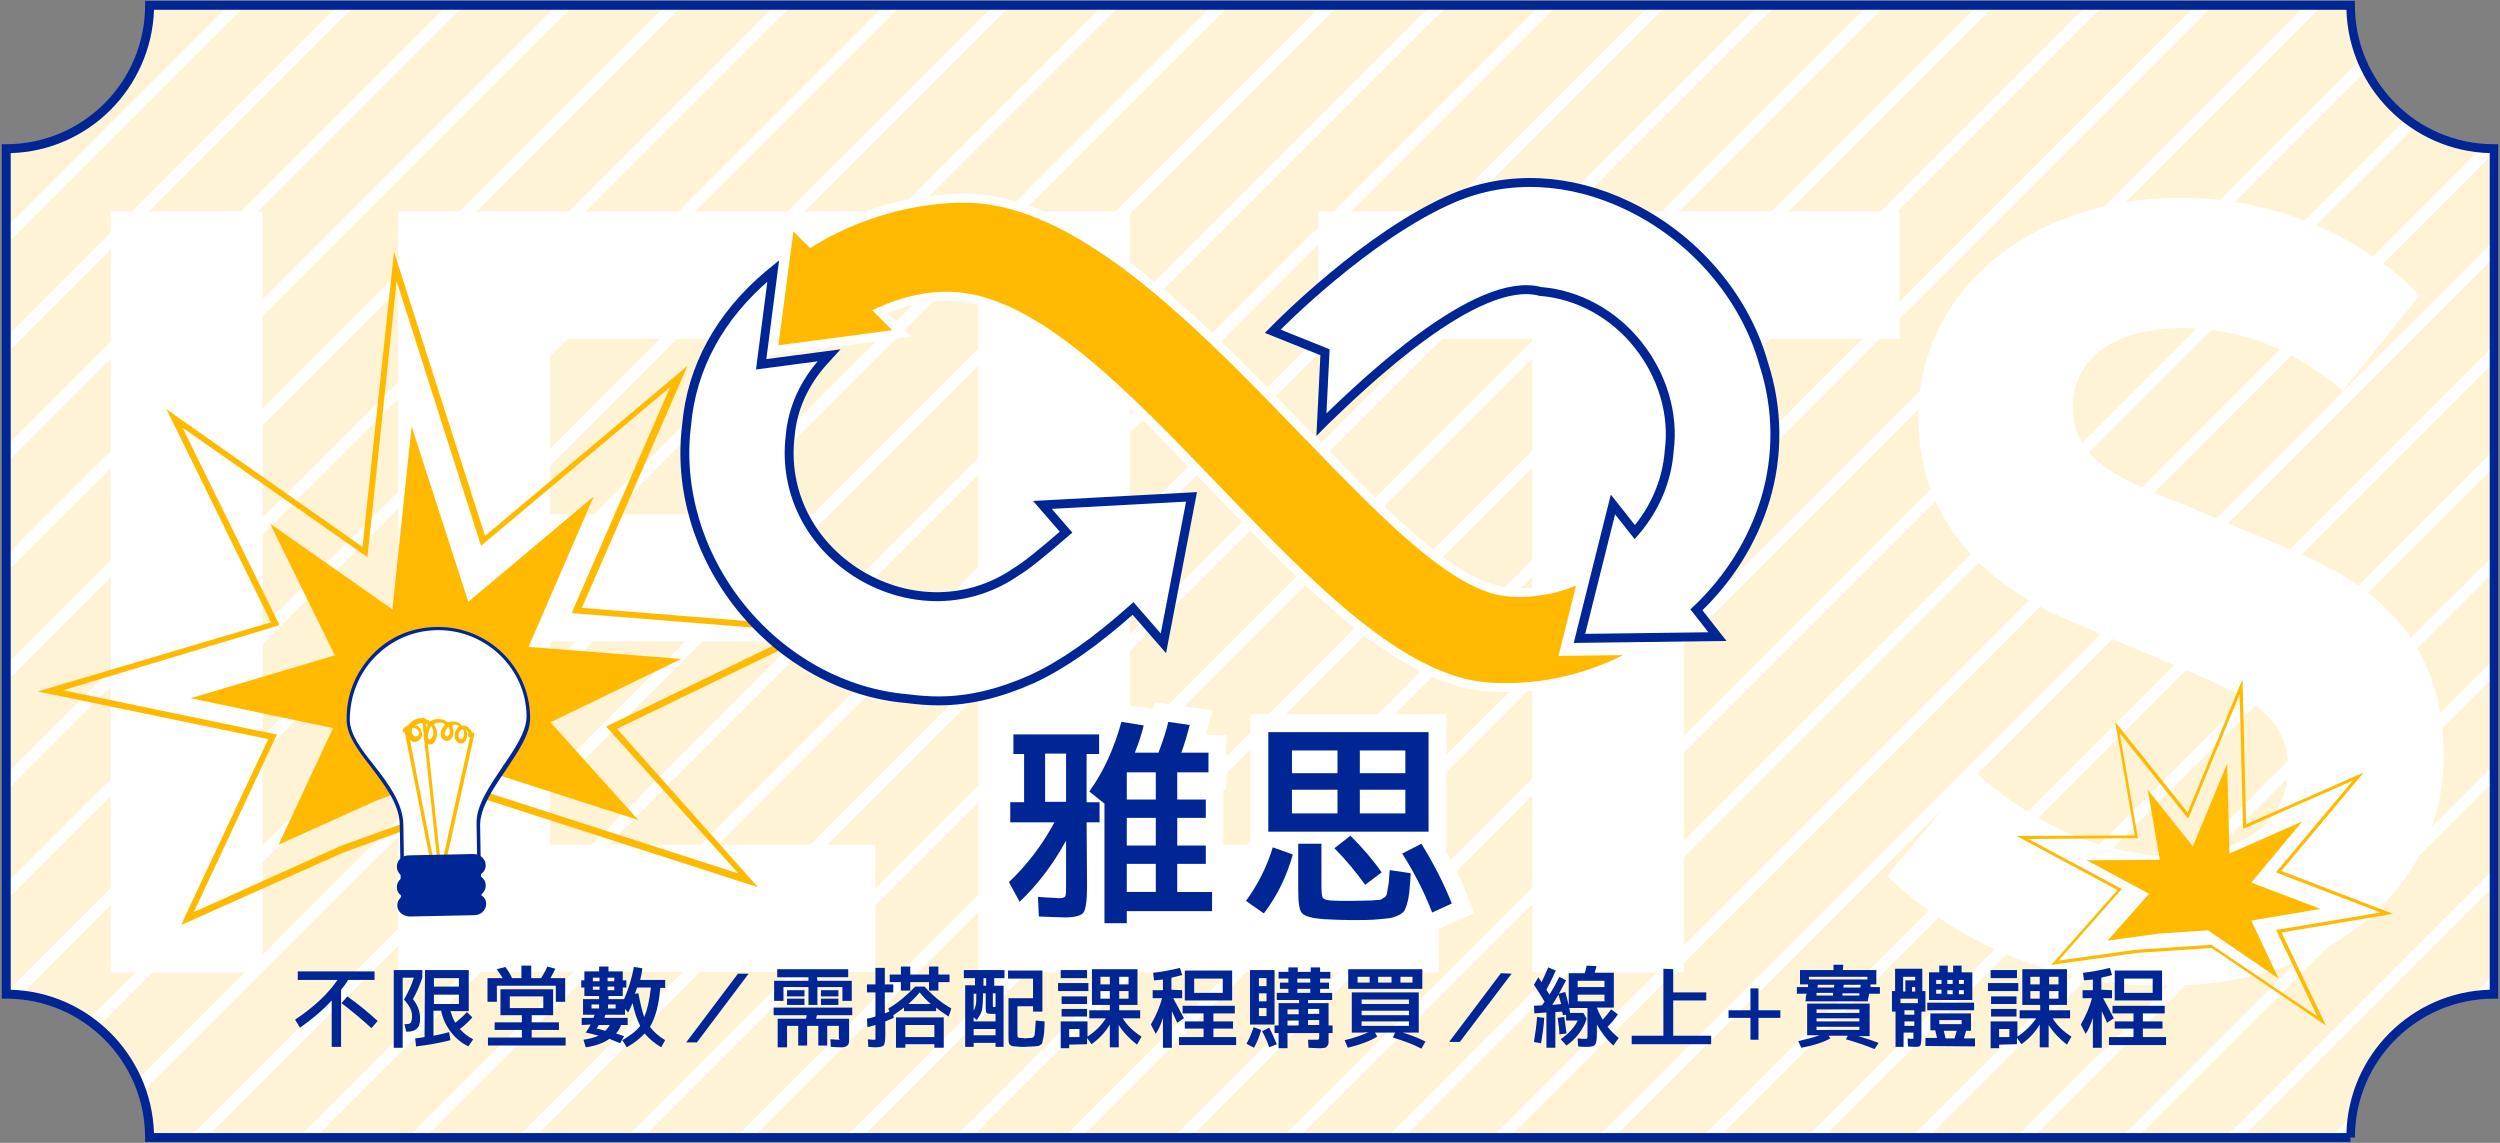 <?xml version="1.0" encoding="utf-8"?>
<!-- Generator: Adobe Illustrator 26.5.0, SVG Export Plug-In . SVG Version: 6.00 Build 0)  -->
<svg version="1.1" id="_圖層_2" xmlns="http://www.w3.org/2000/svg" xmlns:xlink="http://www.w3.org/1999/xlink" x="0px" y="0px"
	 viewBox="0 0 560 256" style="enable-background:new 0 0 560 256;" xml:space="preserve">
<rect x="0" y="0" width="560" height="256" fill="#808080" stroke="none"/>
<style type="text/css">
	.st0{fill:#FFF3D6;}
	.st1{clip-path:url(#SVGID_00000050632171926024077700000013927600301199009183_);}
	.st2{fill-rule:evenodd;clip-rule:evenodd;fill:#FFFFFF;}
	.st3{fill:#002695;}
	.st4{fill:#FFFFFF;}
	.st5{fill:#FFBA00;}
	.st6{fill:#FFBA00;stroke:#FFBA00;stroke-miterlimit:10;}
	.st7{fill:#002695;stroke:#002695;stroke-width:0.5;stroke-miterlimit:10;}
	.st8{fill:#FFBA00;stroke:#FFBA00;stroke-width:0.5;stroke-miterlimit:10;}
	.st9{fill:none;stroke:#FFBA00;stroke-width:0.5;stroke-miterlimit:10;}
	.st10{fill:none;stroke:#002695;stroke-width:2;stroke-miterlimit:10;}
	.st11{fill:#FFBA00;stroke:#FFFFFF;stroke-width:2;stroke-miterlimit:10;}
</style>
<g>
	<g>
		<path class="st0" d="M526.5,254.8h-493c0-17.7-14.4-32.1-32.1-32.1V33.3c17.7,0,32.1-14.4,32.1-32.1h493
			c0,17.7,14.4,32.1,32.1,32.1v189.4C540.9,222.7,526.5,237.1,526.5,254.8L526.5,254.8z"/>
	</g>
	<g>
		<g>
			<g>
				<defs>
					<path id="SVGID_1_" d="M526.5,254.8h-493c0-17.7-14.4-32.1-32.1-32.1V33.3c17.7,0,32.1-14.4,32.1-32.1h493
						c0,17.7,14.4,32.1,32.1,32.1v189.4C540.9,222.7,526.5,237.1,526.5,254.8L526.5,254.8z"/>
				</defs>
				<clipPath id="SVGID_00000072268003373839143410000007940916841132127923_">
					<use xlink:href="#SVGID_1_"  style="overflow:visible;"/>
				</clipPath>
				<g style="clip-path:url(#SVGID_00000072268003373839143410000007940916841132127923_);">
					<g>
						<g>
							<path class="st2" d="M-118.3-0.7l12.9-12.9c-0.9-1.3-1.4-2.8-1.4-4.3c0-1.9,0.7-3.9,2.2-5.4s3.4-2.2,5.4-2.2l0,0
								c1.9,0,3.9,0.7,5.4,2.2s2.2,3.4,2.2,5.4s-0.7,3.9-2.2,5.4s-3.4,2.2-5.4,2.2c-1.5,0-3-0.4-4.3-1.4l-14.8,14.8L-118.3-0.7
								L-118.3-0.7z M-99.2-22.9c-1.2,0-2.5,0.5-3.5,1.4c-1,1-1.4,2.2-1.4,3.5s0.5,2.5,1.4,3.5s2.2,1.4,3.5,1.4s2.5-0.5,3.5-1.4
								s1.4-2.2,1.4-3.5s-0.5-2.5-1.4-3.5S-97.9-22.9-99.2-22.9z"/>
						</g>
						<g>
							<path class="st2" d="M-118.3,23.8l37.4-37.4c-0.9-1.3-1.4-2.8-1.4-4.3c0-1.9,0.7-3.9,2.2-5.4s3.4-2.2,5.4-2.2l0,0
								c2,0,3.9,0.7,5.4,2.2s2.2,3.4,2.2,5.4s-0.7,3.9-2.2,5.4s-3.4,2.2-5.4,2.2c-1.5,0-3-0.4-4.3-1.4l-39.3,39.3V23.8L-118.3,23.8z
								 M-74.7-22.9c-1.2,0-2.5,0.5-3.5,1.4c-1,1-1.4,2.2-1.4,3.5s0.5,2.5,1.4,3.5c1,1,2.2,1.4,3.5,1.4s2.5-0.5,3.5-1.4
								c1-1,1.4-2.2,1.4-3.5s-0.5-2.5-1.4-3.5C-72.2-22.4-73.4-22.9-74.7-22.9z"/>
						</g>
						<g>
							<path class="st2" d="M-118.3,48.3l61.9-61.9c-0.9-1.3-1.4-2.8-1.4-4.3c0-1.9,0.7-3.9,2.2-5.4s3.4-2.2,5.4-2.2l0,0
								c1.9,0,3.9,0.7,5.4,2.2s2.2,3.4,2.2,5.4s-0.7,3.9-2.2,5.4s-3.4,2.2-5.4,2.2c-1.5,0-3-0.4-4.3-1.4l-63.8,63.8V48.3
								L-118.3,48.3L-118.3,48.3z M-50.2-22.9c-1.2,0-2.5,0.5-3.5,1.4c-1,1-1.4,2.2-1.4,3.5s0.5,2.5,1.4,3.5s2.2,1.4,3.5,1.4
								s2.5-0.5,3.5-1.4s1.4-2.2,1.4-3.5s-0.5-2.5-1.4-3.5S-48.9-22.9-50.2-22.9z"/>
						</g>
						<g>
							<path class="st2" d="M-118.3,72.7l86.4-86.4c-0.9-1.3-1.4-2.8-1.4-4.3c0-1.9,0.7-3.9,2.2-5.4s3.4-2.2,5.4-2.2l0,0
								c1.9,0,3.9,0.7,5.4,2.2s2.2,3.4,2.2,5.4s-0.7,3.9-2.2,5.4s-3.4,2.2-5.4,2.2c-1.5,0-3-0.4-4.3-1.4l-88.2,88.3v-3.8
								C-118.3,72.7-118.3,72.7-118.3,72.7z M-25.7-22.9c-1.2,0-2.5,0.5-3.5,1.4c-1,1-1.4,2.2-1.4,3.5s0.5,2.5,1.4,3.5
								S-27-13-25.7-13s2.5-0.5,3.5-1.4s1.4-2.2,1.4-3.5s-0.5-2.5-1.4-3.5S-24.5-22.9-25.7-22.9z"/>
						</g>
						<g>
							<path class="st2" d="M-118.3,97.2L-7.5-13.6c-0.9-1.3-1.4-2.8-1.4-4.3c0-1.9,0.7-3.9,2.2-5.4s3.4-2.2,5.4-2.2l0,0
								c1.9,0,3.9,0.7,5.4,2.2s2.2,3.4,2.2,5.4S5.6-14,4.1-12.5s-3.4,2.2-5.4,2.2c-1.5,0-3-0.4-4.3-1.4L-118.3,101V97.2L-118.3,97.2
								L-118.3,97.2z M-1.2-22.9c-1.3,0-2.5,0.5-3.5,1.4c-1,1-1.4,2.2-1.4,3.5s0.5,2.5,1.4,3.5S-2.5-13-1.2-13s2.5-0.5,3.5-1.4
								s1.4-2.2,1.4-3.5s-0.5-2.5-1.4-3.5S0-22.9-1.2-22.9z"/>
						</g>
						<g>
							<path class="st2" d="M-118.3,121.7L17-13.6c-0.9-1.3-1.4-2.8-1.4-4.3c0-1.9,0.7-3.9,2.2-5.4s3.4-2.2,5.4-2.2l0,0
								c1.9,0,3.9,0.7,5.4,2.2s2.2,3.4,2.2,5.4s-0.7,3.9-2.2,5.4s-3.4,2.2-5.4,2.2c-1.5,0-3-0.4-4.3-1.4l-137.2,137.2L-118.3,121.7
								L-118.3,121.7z M23.3-22.9c-1.3,0-2.5,0.5-3.5,1.4c-1,1-1.4,2.2-1.4,3.5s0.5,2.5,1.4,3.5S22-13,23.3-13s2.5-0.5,3.5-1.4
								s1.4-2.2,1.4-3.5s-0.5-2.5-1.4-3.5S24.5-22.9,23.3-22.9z"/>
						</g>
						<g>
							<path class="st2" d="M-118.3,146.2L41.5-13.6c-0.9-1.3-1.4-2.8-1.4-4.3c0-1.9,0.7-3.9,2.2-5.4s3.4-2.2,5.4-2.2l0,0
								c1.9,0,3.9,0.7,5.4,2.2s2.2,3.4,2.2,5.4s-0.7,3.9-2.2,5.4s-3.4,2.2-5.4,2.2c-1.5,0-3-0.4-4.3-1.4L-118.3,150V146.2
								L-118.3,146.2L-118.3,146.2z M47.7-22.9c-1.2,0-2.5,0.5-3.5,1.4c-1,1-1.4,2.2-1.4,3.5s0.5,2.5,1.4,3.5s2.2,1.4,3.5,1.4
								s2.5-0.5,3.5-1.4s1.4-2.2,1.4-3.5s-0.5-2.5-1.4-3.5S49-22.9,47.7-22.9z"/>
						</g>
						<g>
							<path class="st2" d="M-118.3,170.7L66-13.6c-0.9-1.3-1.4-2.8-1.4-4.3c0-1.9,0.7-3.9,2.2-5.4s3.4-2.2,5.4-2.2l0,0
								c1.9,0,3.9,0.7,5.4,2.2s2.2,3.4,2.2,5.4s-0.7,3.9-2.2,5.4s-3.4,2.2-5.4,2.2c-1.5,0-3-0.4-4.3-1.4l-186.2,186.2V170.7
								L-118.3,170.7z M72.2-22.9c-1.3,0-2.5,0.5-3.5,1.4c-1,1-1.4,2.2-1.4,3.5s0.5,2.5,1.4,3.5S71-13,72.2-13s2.5-0.5,3.5-1.4
								s1.4-2.2,1.4-3.5s-0.5-2.5-1.4-3.5S73.5-22.9,72.2-22.9z"/>
						</g>
						<g>
							<path class="st2" d="M-118.3,195.2L90.5-13.6c-0.9-1.3-1.4-2.8-1.4-4.3c0-1.9,0.7-3.9,2.2-5.4s3.4-2.2,5.4-2.2l0,0
								c1.9,0,3.9,0.7,5.4,2.2s2.2,3.4,2.2,5.4s-0.7,3.9-2.2,5.4s-3.4,2.2-5.4,2.2c-1.5,0-3-0.4-4.3-1.4L-118.3,199V195.2
								L-118.3,195.2L-118.3,195.2z M96.7-22.9c-1.3,0-2.5,0.5-3.5,1.4c-1,1-1.4,2.2-1.4,3.5s0.5,2.5,1.4,3.5s2.2,1.4,3.5,1.4
								s2.5-0.5,3.5-1.4s1.4-2.2,1.4-3.5s-0.5-2.5-1.4-3.5S98-22.9,96.7-22.9z"/>
						</g>
						<g>
							<path class="st2" d="M-118.3,219.7L115-13.6c-0.9-1.3-1.4-2.8-1.4-4.3c0-1.9,0.7-3.9,2.2-5.4s3.4-2.2,5.4-2.2l0,0
								c1.9,0,3.9,0.7,5.4,2.2c1.5,1.5,2.2,3.4,2.2,5.4s-0.7,3.9-2.2,5.4s-3.4,2.2-5.4,2.2c-1.5,0-3-0.4-4.3-1.4l-235.2,235.2
								L-118.3,219.7L-118.3,219.7z M121.2-22.9c-1.2,0-2.5,0.5-3.5,1.4c-1,1-1.4,2.2-1.4,3.5s0.5,2.5,1.4,3.5s2.2,1.4,3.5,1.4
								s2.5-0.5,3.5-1.4s1.4-2.2,1.4-3.5s-0.5-2.5-1.4-3.5S122.5-22.9,121.2-22.9z"/>
						</g>
						<g>
							<path class="st2" d="M-118.3,244.1L139.5-13.6c-0.9-1.3-1.4-2.8-1.4-4.3c0-1.9,0.7-3.9,2.2-5.4s3.4-2.2,5.4-2.2l0,0
								c1.9,0,3.9,0.7,5.4,2.2s2.2,3.4,2.2,5.4s-0.7,3.9-2.2,5.4s-3.4,2.2-5.4,2.2c-1.5,0-3-0.4-4.3-1.4L-118.3,248V244.1
								L-118.3,244.1L-118.3,244.1z M145.7-22.9c-1.2,0-2.5,0.5-3.5,1.4c-1,1-1.4,2.2-1.4,3.5s0.5,2.5,1.4,3.5s2.2,1.4,3.5,1.4
								s2.5-0.5,3.5-1.4s1.4-2.2,1.4-3.5s-0.5-2.5-1.4-3.5S146.9-22.9,145.7-22.9z"/>
						</g>
						<g>
							<path class="st2" d="M-109.5,259.8L163.9-13.6c-0.9-1.3-1.4-2.8-1.4-4.3c0-1.9,0.7-3.9,2.2-5.4s3.4-2.2,5.4-2.2l0,0
								c1.9,0,3.9,0.7,5.4,2.2s2.2,3.4,2.2,5.4s-0.7,3.9-2.2,5.4s-3.4,2.2-5.4,2.2c-1.5,0-3-0.4-4.3-1.4l-271.5,271.6h-3.8
								L-109.5,259.8L-109.5,259.8z M170.2-22.9c-1.2,0-2.5,0.5-3.5,1.4c-1,1-1.4,2.2-1.4,3.5s0.5,2.5,1.4,3.5s2.2,1.4,3.5,1.4
								s2.5-0.5,3.5-1.4s1.4-2.2,1.4-3.5s-0.5-2.5-1.4-3.5S171.4-22.9,170.2-22.9z"/>
						</g>
						<g>
							<path class="st2" d="M-85,259.8L188.4-13.6c-0.9-1.3-1.4-2.8-1.4-4.3c0-1.9,0.7-3.9,2.2-5.4s3.4-2.2,5.4-2.2l0,0
								c1.9,0,3.9,0.7,5.4,2.2s2.2,3.4,2.2,5.4s-0.7,3.9-2.2,5.4s-3.4,2.2-5.4,2.2c-1.5,0-3-0.4-4.3-1.4L-81.2,259.8H-85z
								 M194.7-22.9c-1.2,0-2.5,0.5-3.5,1.4c-1,1-1.4,2.2-1.4,3.5s0.5,2.5,1.4,3.5s2.2,1.4,3.5,1.4s2.5-0.5,3.5-1.4s1.4-2.2,1.4-3.5
								s-0.5-2.5-1.4-3.5S195.9-22.9,194.7-22.9z"/>
						</g>
						<g>
							<path class="st2" d="M-60.5,259.8L212.9-13.6c-0.9-1.3-1.4-2.8-1.4-4.3c0-1.9,0.7-3.9,2.2-5.4s3.4-2.2,5.4-2.2l0,0
								c1.9,0,3.9,0.7,5.4,2.2s2.2,3.4,2.2,5.4s-0.7,3.9-2.2,5.4s-3.4,2.2-5.4,2.2c-1.5,0-3-0.4-4.3-1.4L-56.7,259.8H-60.5z
								 M219.1-22.9c-1.2,0-2.5,0.5-3.5,1.4c-1,1-1.4,2.2-1.4,3.5s0.5,2.5,1.4,3.5s2.2,1.4,3.5,1.4s2.5-0.5,3.5-1.4s1.4-2.2,1.4-3.5
								s-0.5-2.5-1.4-3.5S220.4-22.9,219.1-22.9z"/>
						</g>
						<g>
							<path class="st2" d="M-36.1,259.8L237.4-13.6c-0.9-1.3-1.4-2.8-1.4-4.3c0-1.9,0.7-3.9,2.2-5.4s3.4-2.2,5.4-2.2l0,0
								c1.9,0,3.9,0.7,5.4,2.2s2.2,3.4,2.2,5.4s-0.7,3.9-2.2,5.4s-3.4,2.2-5.4,2.2c-1.5,0-3-0.4-4.3-1.4L-32.3,259.8H-36.1z
								 M243.6-22.9c-1.3,0-2.5,0.5-3.5,1.4c-1,1-1.4,2.2-1.4,3.5s0.5,2.5,1.4,3.5s2.2,1.4,3.5,1.4s2.5-0.5,3.5-1.4s1.4-2.2,1.4-3.5
								s-0.5-2.5-1.4-3.5S244.9-22.9,243.6-22.9z"/>
						</g>
						<g>
							<path class="st2" d="M-11.6,259.8L261.9-13.6c-0.9-1.3-1.4-2.8-1.4-4.3c0-1.9,0.7-3.9,2.2-5.4s3.4-2.2,5.4-2.2l0,0
								c1.9,0,3.9,0.7,5.4,2.2s2.2,3.4,2.2,5.4s-0.7,3.9-2.2,5.4s-3.4,2.2-5.4,2.2c-1.5,0-3-0.4-4.3-1.4L-7.8,259.8H-11.6z
								 M268.1-22.9c-1.2,0-2.5,0.5-3.5,1.4c-1,1-1.4,2.2-1.4,3.5s0.5,2.5,1.4,3.5c1,1,2.2,1.4,3.5,1.4s2.5-0.5,3.5-1.4
								c1-1,1.4-2.2,1.4-3.5s-0.5-2.5-1.4-3.5C270.6-22.4,269.4-22.9,268.1-22.9z"/>
						</g>
						<g>
							<path class="st2" d="M12.9,259.8L286.4-13.6c-0.9-1.3-1.4-2.8-1.4-4.3c0-1.9,0.7-3.9,2.2-5.4s3.4-2.2,5.4-2.2l0,0
								c1.9,0,3.9,0.7,5.4,2.2s2.2,3.4,2.2,5.4s-0.7,3.9-2.2,5.4s-3.4,2.2-5.4,2.2c-1.5,0-3-0.4-4.3-1.4L16.7,259.8H12.9z
								 M292.6-22.9c-1.2,0-2.5,0.5-3.5,1.4c-1,1-1.4,2.2-1.4,3.5s0.5,2.5,1.4,3.5c1,1,2.2,1.4,3.5,1.4s2.5-0.5,3.5-1.4
								c1-1,1.4-2.2,1.4-3.5s-0.5-2.5-1.4-3.5C295.1-22.4,293.8-22.9,292.6-22.9z"/>
						</g>
						<g>
							<path class="st2" d="M37.4,259.8L310.8-13.6c-0.9-1.3-1.4-2.8-1.4-4.3c0-1.9,0.7-3.9,2.2-5.4s3.4-2.2,5.4-2.2l0,0
								c1.9,0,3.9,0.7,5.4,2.2s2.2,3.4,2.2,5.4s-0.7,3.9-2.2,5.4s-3.4,2.2-5.4,2.2c-1.5,0-3-0.4-4.3-1.4L41.2,259.8H37.4z
								 M317.1-22.9c-1.3,0-2.5,0.5-3.5,1.4c-1,1-1.4,2.2-1.4,3.5s0.5,2.5,1.4,3.5c1,1,2.2,1.4,3.5,1.4s2.5-0.5,3.5-1.4
								c1-1,1.4-2.2,1.4-3.5s-0.5-2.5-1.4-3.5C319.6-22.4,318.3-22.9,317.1-22.9z"/>
						</g>
						<g>
							<path class="st2" d="M61.9,259.8L335.3-13.6c-0.9-1.3-1.4-2.8-1.4-4.3c0-1.9,0.7-3.9,2.2-5.4s3.4-2.2,5.4-2.2l0,0
								c1.9,0,3.9,0.7,5.4,2.2s2.2,3.4,2.2,5.4s-0.7,3.9-2.2,5.4s-3.4,2.2-5.4,2.2c-1.5,0-3-0.4-4.3-1.4L65.7,259.8H61.9z
								 M341.6-22.9c-1.3,0-2.5,0.5-3.5,1.4c-1,1-1.4,2.2-1.4,3.5s0.5,2.5,1.4,3.5c1,1,2.2,1.4,3.5,1.4s2.5-0.5,3.5-1.4
								c1-1,1.4-2.2,1.4-3.5s-0.5-2.5-1.4-3.5C344.1-22.4,342.8-22.9,341.6-22.9z"/>
						</g>
						<g>
							<path class="st2" d="M86.4,259.8L359.8-13.6c-0.9-1.3-1.4-2.8-1.4-4.3c0-1.9,0.7-3.9,2.2-5.4s3.4-2.2,5.4-2.2l0,0
								c1.9,0,3.9,0.7,5.4,2.2s2.2,3.4,2.2,5.4s-0.7,3.9-2.2,5.4s-3.4,2.2-5.4,2.2c-1.5,0-3-0.4-4.3-1.4L90.2,259.8H86.4z
								 M366.1-22.9c-1.3,0-2.5,0.5-3.5,1.4c-1,1-1.4,2.2-1.4,3.5s0.5,2.5,1.4,3.5c1,1,2.2,1.4,3.5,1.4s2.5-0.5,3.5-1.4
								c1-1,1.4-2.2,1.4-3.5s-0.5-2.5-1.4-3.5C368.6-22.4,367.3-22.9,366.1-22.9z"/>
						</g>
						<g>
							<path class="st2" d="M110.9,259.8L384.3-13.6c-0.9-1.3-1.4-2.8-1.4-4.3c0-1.9,0.7-3.9,2.2-5.4s3.4-2.2,5.4-2.2l0,0
								c1.9,0,3.9,0.7,5.4,2.2s2.2,3.4,2.2,5.4s-0.7,3.9-2.2,5.4s-3.4,2.2-5.4,2.2c-1.5,0-3-0.4-4.3-1.4L114.7,259.8H110.9z
								 M390.5-22.9c-1.2,0-2.5,0.5-3.5,1.4c-1,1-1.4,2.2-1.4,3.5s0.5,2.5,1.4,3.5c1,1,2.2,1.4,3.5,1.4s2.5-0.5,3.5-1.4
								c1-1,1.4-2.2,1.4-3.5s-0.5-2.5-1.4-3.5C393-22.4,391.8-22.9,390.5-22.9z"/>
						</g>
						<g>
							<path class="st2" d="M135.3,259.8L408.8-13.6c-0.9-1.3-1.4-2.8-1.4-4.3c0-1.9,0.7-3.9,2.2-5.4s3.4-2.2,5.4-2.2l0,0
								c1.9,0,3.9,0.7,5.4,2.2s2.2,3.4,2.2,5.4s-0.7,3.9-2.2,5.4s-3.4,2.2-5.4,2.2c-1.5,0-3-0.4-4.3-1.4L139.1,259.8H135.3z
								 M415-22.9c-1.2,0-2.5,0.5-3.5,1.4c-1,1-1.4,2.2-1.4,3.5s0.5,2.5,1.4,3.5s2.2,1.4,3.5,1.4s2.5-0.5,3.5-1.4
								c1-1,1.4-2.2,1.4-3.5s-0.5-2.5-1.4-3.5S416.3-22.9,415-22.9z"/>
						</g>
						<g>
							<path class="st2" d="M159.8,259.8L433.3-13.6c-0.9-1.3-1.4-2.8-1.4-4.3c0-1.9,0.7-3.9,2.2-5.4s3.4-2.2,5.4-2.2l0,0
								c1.9,0,3.9,0.7,5.4,2.2s2.2,3.4,2.2,5.4s-0.7,3.9-2.2,5.4s-3.4,2.2-5.4,2.2c-1.5,0-3-0.4-4.3-1.4L163.6,259.8H159.8z
								 M439.5-22.9c-1.3,0-2.5,0.5-3.5,1.4c-1,1-1.4,2.2-1.4,3.5s0.5,2.5,1.4,3.5s2.2,1.4,3.5,1.4s2.5-0.5,3.5-1.4
								c1-1,1.4-2.2,1.4-3.5s-0.5-2.5-1.4-3.5S440.8-22.9,439.5-22.9z"/>
						</g>
						<g>
							<path class="st2" d="M184.3,259.8L457.8-13.6c-0.9-1.3-1.4-2.8-1.4-4.3c0-1.9,0.7-3.9,2.2-5.4s3.4-2.2,5.4-2.2l0,0
								c1.9,0,3.9,0.7,5.4,2.2s2.2,3.4,2.2,5.4s-0.7,3.9-2.2,5.4s-3.4,2.2-5.4,2.2c-1.5,0-3-0.4-4.3-1.4L188.1,259.8H184.3
								L184.3,259.8z M464-22.9c-1.3,0-2.5,0.5-3.5,1.4c-1,1-1.4,2.2-1.4,3.5s0.5,2.5,1.4,3.5s2.2,1.4,3.5,1.4s2.5-0.5,3.5-1.4
								c1-1,1.4-2.2,1.4-3.5s-0.5-2.5-1.4-3.5S465.2-22.9,464-22.9z"/>
						</g>
						<g>
							<path class="st2" d="M208.8,259.8L482.2-13.6c-0.9-1.3-1.4-2.8-1.4-4.3c0-1.9,0.7-3.9,2.2-5.4s3.4-2.2,5.4-2.2l0,0
								c1.9,0,3.9,0.7,5.4,2.2s2.2,3.4,2.2,5.4s-0.7,3.9-2.2,5.4s-3.4,2.2-5.4,2.2c-1.5,0-3-0.4-4.3-1.4L212.6,259.8H208.8z
								 M488.5-22.9c-1.2,0-2.5,0.5-3.5,1.4c-1,1-1.4,2.2-1.4,3.5s0.5,2.5,1.4,3.5s2.2,1.4,3.5,1.4s2.5-0.5,3.5-1.4
								c1-1,1.4-2.2,1.4-3.5s-0.5-2.5-1.4-3.5S489.7-22.9,488.5-22.9z"/>
						</g>
						<g>
							<path class="st2" d="M233.3,259.8L506.7-13.6c-0.9-1.3-1.4-2.8-1.4-4.3c0-1.9,0.7-3.9,2.2-5.4s3.4-2.2,5.4-2.2l0,0
								c1.9,0,3.9,0.7,5.4,2.2s2.2,3.4,2.2,5.4s-0.7,3.9-2.2,5.4s-3.4,2.2-5.4,2.2c-1.5,0-3-0.4-4.3-1.4L237.1,259.8H233.3
								L233.3,259.8z M513-22.9c-1.2,0-2.5,0.5-3.5,1.4c-1,1-1.4,2.2-1.4,3.5s0.5,2.5,1.4,3.5s2.2,1.4,3.5,1.4s2.5-0.5,3.5-1.4
								c1-1,1.4-2.2,1.4-3.5s-0.5-2.5-1.4-3.5S514.2-22.9,513-22.9z"/>
						</g>
						<g>
							<path class="st2" d="M257.8,259.8L531.2-13.6c-0.9-1.3-1.4-2.8-1.4-4.3c0-1.9,0.7-3.9,2.2-5.4s3.4-2.2,5.4-2.2l0,0
								c1.9,0,3.9,0.7,5.4,2.2s2.2,3.4,2.2,5.4s-0.7,3.9-2.2,5.4s-3.4,2.2-5.4,2.2c-1.5,0-3-0.4-4.3-1.4L261.6,259.8H257.8z
								 M537.5-22.9c-1.3,0-2.5,0.5-3.5,1.4c-1,1-1.4,2.2-1.4,3.5s0.5,2.5,1.4,3.5s2.2,1.4,3.5,1.4s2.5-0.5,3.5-1.4
								c1-1,1.4-2.2,1.4-3.5s-0.5-2.5-1.4-3.5S538.7-22.9,537.5-22.9z"/>
						</g>
						<g>
							<path class="st2" d="M282.2,259.8L555.7-13.6c-0.9-1.3-1.4-2.8-1.4-4.3c0-1.9,0.7-3.9,2.2-5.4s3.4-2.2,5.4-2.2l0,0
								c1.9,0,3.9,0.7,5.4,2.2s2.2,3.4,2.2,5.4s-0.7,3.9-2.2,5.4s-3.4,2.2-5.4,2.2c-1.5,0-3-0.4-4.3-1.4L286,259.8H282.2
								L282.2,259.8z M561.9-22.9c-1.3,0-2.5,0.5-3.5,1.4c-1,1-1.4,2.2-1.4,3.5s0.5,2.5,1.4,3.5s2.2,1.4,3.5,1.4s2.5-0.5,3.5-1.4
								c1-1,1.4-2.2,1.4-3.5s-0.5-2.5-1.4-3.5S563.2-22.9,561.9-22.9z"/>
						</g>
						<g>
							<path class="st2" d="M305.7,259.8L579.2-13.6c-0.9-1.3-1.4-2.8-1.4-4.3c0-1.9,0.7-3.9,2.2-5.4s3.4-2.2,5.4-2.2l0,0
								c1.9,0,3.9,0.7,5.4,2.2s2.2,3.4,2.2,5.4s-0.7,3.9-2.2,5.4s-3.4,2.2-5.4,2.2c-1.5,0-3-0.4-4.3-1.4L309.5,259.8H305.7z
								 M585.4-22.9c-1.3,0-2.5,0.5-3.5,1.4c-1,1-1.4,2.2-1.4,3.5s0.5,2.5,1.4,3.5s2.2,1.4,3.5,1.4s2.5-0.5,3.5-1.4
								c1-1,1.4-2.2,1.4-3.5s-0.5-2.5-1.4-3.5S586.7-22.9,585.4-22.9z"/>
						</g>
						<g>
							<path class="st2" d="M329.2,259.8L602.7-13.6c-0.9-1.3-1.4-2.8-1.4-4.3c0-1.9,0.7-3.9,2.2-5.4s3.4-2.2,5.4-2.2l0,0
								c1.9,0,3.9,0.7,5.4,2.2s2.2,3.4,2.2,5.4s-0.7,3.9-2.2,5.4s-3.4,2.2-5.4,2.2c-1.5,0-3-0.4-4.3-1.4L333,259.8H329.2z
								 M608.9-22.9c-1.3,0-2.5,0.5-3.5,1.4c-1,1-1.4,2.2-1.4,3.5s0.5,2.5,1.4,3.5s2.2,1.4,3.5,1.4s2.5-0.5,3.5-1.4
								c1-1,1.4-2.2,1.4-3.5s-0.5-2.5-1.4-3.5S610.1-22.9,608.9-22.9z"/>
						</g>
						<g>
							<path class="st2" d="M352.7,259.8L626.1-13.6c-0.9-1.3-1.4-2.8-1.4-4.3c0-1.9,0.7-3.9,2.2-5.4s3.4-2.2,5.4-2.2l0,0
								c1.9,0,3.9,0.7,5.4,2.2s2.2,3.4,2.2,5.4s-0.7,3.9-2.2,5.4s-3.4,2.2-5.4,2.2c-1.5,0-3-0.4-4.3-1.4L356.5,259.8H352.7z
								 M632.4-22.9c-1.3,0-2.5,0.5-3.5,1.4c-1,1-1.4,2.2-1.4,3.5s0.5,2.5,1.4,3.5s2.2,1.4,3.5,1.4s2.5-0.5,3.5-1.4
								c1-1,1.4-2.2,1.4-3.5s-0.5-2.5-1.4-3.5S633.6-22.9,632.4-22.9z"/>
						</g>
						<g>
							<path class="st2" d="M376.2,259.8L649.6-13.6c-0.9-1.3-1.4-2.8-1.4-4.3c0-1.9,0.7-3.9,2.2-5.4s3.4-2.2,5.4-2.2l0,0
								c1.9,0,3.9,0.7,5.4,2.2s2.2,3.4,2.2,5.4s-0.7,3.9-2.2,5.4s-3.4,2.2-5.4,2.2c-1.5,0-3-0.4-4.3-1.4L380,259.8H376.2
								L376.2,259.8z M655.8-22.9c-1.3,0-2.5,0.5-3.5,1.4c-1,1-1.4,2.2-1.4,3.5s0.5,2.5,1.4,3.5s2.2,1.4,3.5,1.4s2.5-0.5,3.5-1.4
								c1-1,1.4-2.2,1.4-3.5s-0.5-2.5-1.4-3.5S657.1-22.9,655.8-22.9z"/>
						</g>
						<g>
							<path class="st2" d="M399.6,259.8L673.1-13.6c-0.9-1.3-1.4-2.8-1.4-4.3c0-1.9,0.7-3.9,2.2-5.4s3.4-2.2,5.4-2.2l0,0
								c1.9,0,3.9,0.7,5.4,2.2s2.2,3.4,2.2,5.4s-0.7,3.9-2.2,5.4s-3.4,2.2-5.4,2.2c-1.5,0-3-0.4-4.3-1.4L403.4,259.8H399.6
								L399.6,259.8z M679.3-22.9c-1.3,0-2.5,0.5-3.5,1.4c-1,1-1.4,2.2-1.4,3.5s0.5,2.5,1.4,3.5s2.2,1.4,3.5,1.4s2.5-0.5,3.5-1.4
								c1-1,1.4-2.2,1.4-3.5s-0.5-2.5-1.4-3.5S680.6-22.9,679.3-22.9z"/>
						</g>
						<g>
							<path class="st2" d="M423.1,259.8L696.6-13.6c-0.9-1.3-1.4-2.8-1.4-4.3c0-1.9,0.7-3.9,2.2-5.4s3.4-2.2,5.4-2.2l0,0
								c1.9,0,3.9,0.7,5.4,2.2s2.2,3.4,2.2,5.4s-0.7,3.9-2.2,5.4s-3.4,2.2-5.4,2.2c-1.5,0-3-0.4-4.3-1.4L426.9,259.8H423.1
								L423.1,259.8z M702.8-22.9c-1.3,0-2.5,0.5-3.5,1.4c-1,1-1.4,2.2-1.4,3.5s0.5,2.5,1.4,3.5s2.2,1.4,3.5,1.4s2.5-0.5,3.5-1.4
								c1-1,1.4-2.2,1.4-3.5s-0.5-2.5-1.4-3.5S704-22.9,702.8-22.9z"/>
						</g>
						<g>
							<path class="st2" d="M446.6,259.8L720-13.6c-0.9-1.3-1.4-2.8-1.4-4.3c0-1.9,0.7-3.9,2.2-5.4s3.4-2.2,5.4-2.2l0,0
								c1.9,0,3.9,0.7,5.4,2.2s2.2,3.4,2.2,5.4s-0.7,3.9-2.2,5.4s-3.4,2.2-5.4,2.2c-1.5,0-3-0.4-4.3-1.4L450.4,259.8H446.6
								L446.6,259.8z M726.3-22.9c-1.3,0-2.5,0.5-3.5,1.4c-1,1-1.4,2.2-1.4,3.5s0.5,2.5,1.4,3.5s2.2,1.4,3.5,1.4s2.5-0.5,3.5-1.4
								c1-1,1.4-2.2,1.4-3.5s-0.5-2.5-1.4-3.5S727.5-22.9,726.3-22.9z"/>
						</g>
						<g>
							<path class="st2" d="M470.1,259.8L743.5-13.6c-0.9-1.3-1.4-2.8-1.4-4.3c0-1.9,0.7-3.9,2.2-5.4s3.4-2.2,5.4-2.2l0,0
								c1.9,0,3.9,0.7,5.4,2.2s2.2,3.4,2.2,5.4s-0.7,3.9-2.2,5.4s-3.4,2.2-5.4,2.2c-1.5,0-3-0.4-4.3-1.4L473.8,259.8H470.1
								L470.1,259.8z M749.7-22.9c-1.3,0-2.5,0.5-3.5,1.4c-1,1-1.4,2.2-1.4,3.5s0.5,2.5,1.4,3.5s2.2,1.4,3.5,1.4s2.5-0.5,3.5-1.4
								c1-1,1.4-2.2,1.4-3.5s-0.5-2.5-1.4-3.5S751-22.9,749.7-22.9z"/>
						</g>
						<g>
							<path class="st2" d="M493.5,259.8L767-13.6c-0.9-1.3-1.4-2.8-1.4-4.3c0-1.9,0.7-3.9,2.2-5.4s3.4-2.2,5.4-2.2l0,0
								c1.9,0,3.9,0.7,5.4,2.2s2.2,3.4,2.2,5.4s-0.7,3.9-2.2,5.4s-3.4,2.2-5.4,2.2c-1.5,0-3-0.4-4.3-1.4L497.3,259.8H493.5
								L493.5,259.8z M773.2-22.9c-1.3,0-2.5,0.5-3.5,1.4c-1,1-1.4,2.2-1.4,3.5s0.5,2.5,1.4,3.5s2.2,1.4,3.5,1.4s2.5-0.5,3.5-1.4
								c1-1,1.4-2.2,1.4-3.5s-0.5-2.5-1.4-3.5S774.5-22.9,773.2-22.9z"/>
						</g>
						<g>
							<path class="st2" d="M517,259.8L790.5-13.6c-0.9-1.3-1.4-2.8-1.4-4.3c0-1.9,0.7-3.9,2.2-5.4s3.4-2.2,5.4-2.2l0,0
								c1.9,0,3.9,0.7,5.4,2.2s2.2,3.4,2.2,5.4s-0.7,3.9-2.2,5.4s-3.4,2.2-5.4,2.2c-1.5,0-3-0.4-4.3-1.4L520.8,259.8H517L517,259.8z
								 M796.7-22.9c-1.3,0-2.5,0.5-3.5,1.4c-1,1-1.4,2.2-1.4,3.5s0.5,2.5,1.4,3.5s2.2,1.4,3.5,1.4s2.5-0.5,3.5-1.4
								c1-1,1.4-2.2,1.4-3.5s-0.5-2.5-1.4-3.5S797.9-22.9,796.7-22.9z"/>
						</g>
						<g>
							<path class="st2" d="M540.5,259.8L813.9-13.6c-0.9-1.3-1.4-2.8-1.4-4.3c0-1.9,0.7-3.9,2.2-5.4s3.4-2.2,5.4-2.2l0,0
								c1.9,0,3.9,0.7,5.4,2.2s2.2,3.4,2.2,5.4s-0.7,3.9-2.2,5.4s-3.4,2.2-5.4,2.2c-1.5,0-3-0.4-4.3-1.4L544.3,259.8H540.5
								L540.5,259.8z M820.2-22.9c-1.3,0-2.5,0.5-3.5,1.4c-1,1-1.4,2.2-1.4,3.5s0.5,2.5,1.4,3.5s2.2,1.4,3.5,1.4s2.5-0.5,3.5-1.4
								c1-1,1.4-2.2,1.4-3.5s-0.5-2.5-1.4-3.5S821.4-22.9,820.2-22.9z"/>
						</g>
						<g>
							<path class="st2" d="M564,259.8L837.4-13.6c-0.9-1.3-1.4-2.8-1.4-4.3c0-1.9,0.7-3.9,2.2-5.4s3.4-2.2,5.4-2.2l0,0
								c1.9,0,3.9,0.7,5.4,2.2s2.2,3.4,2.2,5.4s-0.7,3.9-2.2,5.4s-3.4,2.2-5.4,2.2c-1.5,0-3-0.4-4.3-1.4L567.8,259.8H564L564,259.8z
								 M843.7-22.9c-1.3,0-2.5,0.5-3.5,1.4c-1,1-1.4,2.2-1.4,3.5s0.5,2.5,1.4,3.5s2.2,1.4,3.5,1.4s2.5-0.5,3.5-1.4
								c1-1,1.4-2.2,1.4-3.5s-0.5-2.5-1.4-3.5S844.9-22.9,843.7-22.9z"/>
						</g>
						<g>
							<path class="st2" d="M587.4,259.8L860.9-13.6c-0.9-1.3-1.4-2.8-1.4-4.3c0-1.9,0.7-3.9,2.2-5.4s3.4-2.2,5.4-2.2l0,0
								c1.9,0,3.9,0.7,5.4,2.2s2.2,3.4,2.2,5.4s-0.7,3.9-2.2,5.4s-3.4,2.2-5.4,2.2c-1.5,0-3-0.4-4.3-1.4L591.2,259.8H587.4
								L587.4,259.8z M867.1-22.9c-1.3,0-2.5,0.5-3.5,1.4c-1,1-1.4,2.2-1.4,3.5s0.5,2.5,1.4,3.5s2.2,1.4,3.5,1.4s2.5-0.5,3.5-1.4
								c1-1,1.4-2.2,1.4-3.5s-0.5-2.5-1.4-3.5S868.4-22.9,867.1-22.9z"/>
						</g>
						<g>
							<path class="st2" d="M610.9,259.8L884.4-13.6c-0.9-1.3-1.4-2.8-1.4-4.3c0-1.9,0.7-3.9,2.2-5.4s3.4-2.2,5.4-2.2l0,0
								c1.9,0,3.9,0.7,5.4,2.2s2.2,3.4,2.2,5.4s-0.7,3.9-2.2,5.4s-3.4,2.2-5.4,2.2c-1.5,0-3-0.4-4.3-1.4L614.7,259.8H610.9
								L610.9,259.8z M890.6-22.9c-1.3,0-2.5,0.5-3.5,1.4c-1,1-1.4,2.2-1.4,3.5s0.5,2.5,1.4,3.5s2.2,1.4,3.5,1.4s2.5-0.5,3.5-1.4
								c1-1,1.4-2.2,1.4-3.5s-0.5-2.5-1.4-3.5S891.9-22.9,890.6-22.9z"/>
						</g>
					</g>
				</g>
			</g>
		</g>
	</g>
	<g>
		<path class="st3" d="M526.5,255.8h-494v-1c0-17.1-13.9-31.1-31.1-31.1h-1V32.3h1c17.1,0,31.1-13.9,31.1-31.1v-1h495v1
			c0,17.1,13.9,31.1,31.1,31.1h1v191.4h-1c-17.1,0-31.1,13.9-31.1,31.1h-1V255.8z M34.5,253.8h491.1c0.5-17.5,14.6-31.6,32.1-32.1
			V34.3c-17.5-0.5-31.6-14.6-32.1-32.1H34.5C33.9,19.7,19.8,33.8,2.4,34.3v187.4C19.8,222.2,33.9,236.3,34.5,253.8z"/>
	</g>
</g>
<g>
	<g>
		<path class="st4" d="M24.8,47.4h34v170.4h-34V47.4z"/>
	</g>
	<g>
		<path class="st4" d="M89.2,47.4h104.4v28.5h-70.4v39.3H183v28.5h-59.8v45.5h72.9v28.5H89.2V47.4z"/>
	</g>
	<g>
		<path class="st4" d="M219.1,47.4h34v141.9h69.2v28.5H219.1V47.4L219.1,47.4z"/>
	</g>
	<g>
		<path class="st4" d="M343.1,75.9h-47.8V47.4h130.2v28.5h-48.3v141.9h-34V75.9H343.1z"/>
	</g>
	<g>
		<path class="st4" d="M422.7,196.2l19.5-23.5c12.2,11.3,28.3,18.9,43.2,18.9c17.7,0,27.1-7.6,27.1-19.6c0-12.6-10.3-16.6-25.5-23
			l-22.8-9.7c-17.2-7.1-34.5-20.9-34.5-45.8c0-27.8,24.4-49.2,58.9-49.2c19.8,0,39.6,7.8,53.4,21.8l-17.2,21.4
			c-10.8-9-22.1-14-36.1-14c-15,0-24.4,6.7-24.4,17.9c0,12.2,12,16.6,26.5,22.3l22.3,9.4c20.7,8.5,34.3,21.6,34.3,46.2
			c0,27.8-23.2,51.5-62.6,51.5C462,221.1,439.2,212.1,422.7,196.2L422.7,196.2z"/>
	</g>
</g>
<g>
	<g>
		<polygon class="st5" points="84.4,179.3 62.4,189.2 74.6,163.1 42.7,156.4 75,146.8 60.5,117.3 87.9,136.5 92.2,95.5 104.9,134.8 
			133,111.2 118.4,144.9 152.6,147.6 123.3,161.8 143,183.7 105.4,171.6 		"/>
	</g>
	<g>
		<path class="st6" d="M41.6,206.2l0.2-0.5l19-40.5l-50.3-10.4l50.9-15.1L38.6,93.2l43,30.2l6.9-64.6l19.9,62.1l44.3-37.2
			l-23.1,52.9l53.7,4.3l-45.9,22.2l30.8,34.6l-59-19l-32.7,11.9L41.6,206.2L41.6,206.2z M12.1,154.7l49.2,10.2l-0.1,0.2l-18.8,40.2
			l34-15.3l0,0l32.8-11.9h0.1l57.7,18.6l-30.4-33.8l45-21.8l-52.8-4.2l0.1-0.3L151.4,85L108,121.4L88.6,60.6l-6.7,63.3l-0.3-0.2
			l-42-29.4l22.3,45.4l-0.2,0.1L12.1,154.7L12.1,154.7z"/>
	</g>
	<g>
		<g>
			<g>
				<g>
					<path class="st4" d="M78.5,161.2c-0.2-10.9,8.5-19.8,19.4-20s19.8,8.5,20,19.4c0.1,7.1-11.3,16.2-11.2,23.9
						c0.1,7.8,0.3,18.1,0.3,18.1l-16.4,0.3c0,0-0.1-9.2-0.3-18.2C90.3,175.6,78.6,168.2,78.5,161.2L78.5,161.2z"/>
				</g>
				<g>
					<g>
						<path class="st4" d="M90.3,203.3L90,184.6c-0.1-4.7-3.4-8.9-6.5-13c-2.8-3.6-5.4-7.1-5.5-10.4l0,0c-0.1-5.4,1.9-10.4,5.7-14.4
							c3.7-3.8,8.8-6,14.2-6.1c11.1-0.2,20.3,8.7,20.5,19.8c0.1,3.5-2.6,7.5-5.5,11.7c-2.9,4.1-5.7,8.4-5.7,12.4l0.3,18.5
							L90.3,203.3L90.3,203.3z"/>
					</g>
					<g>
						<path class="st7" d="M90.1,203.5l-0.3-18.8c-0.1-4.6-3.3-8.8-6.4-12.9c-2.8-3.6-5.5-7.1-5.5-10.5c-0.1-5.5,1.9-10.5,5.7-14.5
							c3.7-3.9,8.8-6.1,14.3-6.1c11.2-0.2,20.5,8.8,20.6,20c0.1,3.6-2.7,7.6-5.5,11.8c-2.8,4.1-5.7,8.4-5.7,12.3l0.3,18.7H90.1
							L90.1,203.5z M98.2,140.9c-0.1,0-0.2,0-0.3,0c-5.4,0.1-10.3,2.2-14.1,6.1c-3.7,3.8-5.7,8.9-5.7,14.3c0.1,3.4,2.7,6.8,5.5,10.3
							c3.2,4.1,6.4,8.4,6.5,13.1l0.3,18.4l16.9-0.3l-0.3-18.4c-0.1-3.9,2.9-8.2,5.7-12.4c2.8-4.1,5.5-8,5.5-11.6
							C118.1,149.7,109.1,140.9,98.2,140.9L98.2,140.9z"/>
					</g>
				</g>
			</g>
			<g>
				<path class="st8" d="M99.7,192c0.1,0,0.2-0.1,0.2-0.1l6.1-27.4c0-0.1,0-0.2-0.1-0.2s-0.2,0-0.2,0.1l-6.1,27.4
					C99.4,191.9,99.5,192,99.7,192C99.6,192,99.6,192,99.7,192L99.7,192z"/>
			</g>
			<g>
				<path class="st8" d="M98.2,192c0.1,0,0.1-0.1,0.1-0.2L95,161.2c0-0.1-0.1-0.2-0.1-0.2c-0.1,0-0.1,0.1-0.1,0.2l3.3,30.6
					C98.1,191.9,98.1,192,98.2,192L98.2,192z"/>
			</g>
			<g>
				<path class="st8" d="M96.6,192.7L96.6,192.7c0.1,0,0.2-0.1,0.2-0.2l-5.7-29.2c0-0.1-0.1-0.2-0.2-0.1s-0.2,0.1-0.1,0.2
					L96.6,192.7C96.5,192.7,96.5,192.7,96.6,192.7z"/>
			</g>
			<g>
				<path class="st3" d="M89,202.8L89,202.8c0-0.9,0.5-1.6,1.1-2.1c-0.8-0.4-1.2-1.1-1.2-2l0,0c0-1.1,0.7-1.9,1.6-2.3
					c-1-0.4-1.6-1.2-1.6-2.3l0,0c0-1.3,1.1-2.5,2.7-2.5l14.5-0.3c1.4,0,2.7,1.1,2.7,2.5l0,0c0,1.1-0.7,1.9-1.6,2.3
					c1,0.4,1.6,1.2,1.6,2.3l0,0c0,0.9-0.5,1.6-1.1,2.1c0.8,0.4,1.2,1.1,1.2,2l0,0c0,1.3-1.1,2.5-2.7,2.5l-14.5,0.3
					C90.2,205.2,89,204.2,89,202.8L89,202.8z"/>
			</g>
		</g>
		<g>
			<path class="st8" d="M103.2,166.3c0.6,0,1.1-0.6,1.1-1.1c0.2-0.7,0.1-1.4-0.4-2.1l-0.1-0.1c0.4,0,0.9,0.2,1.1,0.6
				c0.3,0.3,0.3,0.7,0.2,1.1c0,0.1,0,0.2,0.1,0.2s0.2,0,0.2-0.1c0.2-0.5,0.1-1-0.3-1.3c-0.4-0.5-1-0.8-1.5-0.7c-0.1,0-0.1,0-0.2,0
				c-0.4-0.4-0.9-0.8-1.3-0.9c-0.6-0.1-1.2,0-1.8,0.2c-0.2-0.2-0.4-0.3-0.6-0.4c-1-0.6-2.4-0.5-3.4,0.2c0,0,0,0-0.1,0
				c-0.3-0.3-0.6-0.5-1-0.6c-0.8-0.3-1.7-0.2-2.5,0.3c-0.5,0.3-0.9,0.7-1.1,1.1c-0.4,0.1-0.9,0.4-1.1,0.8c-0.1,0.1-0.1,0.2,0,0.3
				s0.2,0.1,0.3,0c0.2-0.2,0.5-0.4,0.7-0.5c-0.1,0.1-0.1,0.3-0.1,0.5c-0.1,0.4,0,0.9,0.2,1.2c0.2,0.5,0.6,0.8,1,0.9
				c0.4,0.1,0.8,0,1.1-0.3c0.4-0.3,0.6-0.7,0.6-1.1c0-0.8-0.7-1.5-1.5-1.7c-0.2,0-0.3,0-0.5,0c0.2-0.3,0.5-0.5,0.9-0.7
				c0.7-0.4,1.5-0.5,2.2-0.3c0.3,0.1,0.6,0.3,0.9,0.5c-0.8,0.7-1.1,1.7-1.1,2.8c0,0.7,0.3,1.3,1,1.4c0.4,0.1,0.9-0.2,1.1-0.8
				c0.4-0.8,0.5-1.6,0.1-2.5c-0.1-0.4-0.3-0.7-0.6-1l0,0c0.9-0.7,2.1-0.8,3-0.2c0.1,0.1,0.3,0.2,0.4,0.3c-0.7,0.4-1.1,1.1-1.2,1.8
				c-0.1,0.5,0,1,0.3,1.2c0.2,0.2,0.4,0.4,0.7,0.4c0.6,0.1,1.1-0.5,1.2-1c0.3-0.8,0.1-1.7-0.4-2.4c0.5-0.2,1-0.3,1.4-0.2
				s0.8,0.3,1.1,0.6c-0.8,0.4-1.2,1.1-1.2,2.1c0,0.7,0.3,1.3,1,1.5C103.1,166.3,103.2,166.3,103.2,166.3L103.2,166.3z M103.7,162.9
				c0.1,0.1,0.1,0.1,0.1,0.2c0.4,0.6,0.5,1.2,0.3,1.8c-0.1,0.5-0.5,1-1,0.9c-0.4-0.1-0.7-0.6-0.7-1.1
				C102.6,164.1,102.9,163.2,103.7,162.9L103.7,162.9z M96.6,162.2c0.2,0.2,0.4,0.5,0.5,0.9c0.3,0.8,0.3,1.5-0.1,2.2
				c-0.2,0.3-0.5,0.6-0.8,0.6c-0.5-0.1-0.6-0.7-0.6-1.1C95.7,163.8,96,162.9,96.6,162.2L96.6,162.2z M100.5,162.4
				c0.5,0.6,0.6,1.4,0.4,2.1c-0.1,0.4-0.5,0.8-0.9,0.7c-0.2,0-0.3-0.1-0.4-0.2c-0.2-0.2-0.3-0.7-0.2-1
				C99.6,163.4,100,162.8,100.5,162.4L100.5,162.4L100.5,162.4z M92.7,162.8c0.1,0,0.2,0,0.4,0c0.7,0.1,1.1,0.8,1.1,1.3
				c0,0.3-0.2,0.7-0.5,0.9s-0.6,0.3-0.8,0.2c-0.5-0.1-1-0.9-0.9-1.7c0-0.2,0.1-0.5,0.2-0.7C92.4,162.8,92.5,162.8,92.7,162.8
				L92.7,162.8z"/>
		</g>
	</g>
</g>
<g>
	<g>
		<polygon class="st5" points="483.8,209.1 472.1,210.7 481.4,200.2 467.4,192.7 483.8,192.6 481.1,176.9 491.2,189.6 498.9,171 
			499.4,191.2 515.7,184 504.3,197.7 519.8,203.6 504.3,206.2 510.4,219.2 494.6,208.4 		"/>
	</g>
	<g>
		<path class="st9" d="M460.1,215.8l0.2-0.2l14.4-16.3l-22-11.8l25.8-0.1l-4.3-24.8l15.9,19.9l12-29.2l0.8,31.7l25.7-11.3l-18,21.5
			l24.5,9.4l-24.4,4.1l9.7,20.3l-24.9-16.9l-16.8,1.1L460.1,215.8L460.1,215.8z M453.4,187.7l21.5,11.5l-0.1,0.1l-14.3,16.2
			l17.9-2.5l0,0l16.9-1.1l0,0l24.4,16.5l-9.5-19.9l24-4l-24-9.2l0.1-0.1l17.6-21l-25.2,11.1l-0.8-31l-11.8,28.6l-0.1-0.1l-15.6-19.5
			l4.2,24.2h-0.1L453.4,187.7L453.4,187.7z"/>
	</g>
</g>
<g>
	<g>
		<path class="st3" d="M66.7,219.5v-1.9h17.2v1.9H78c-0.5,0.8-1,1.5-1.6,2.2v12.8h-2.1v-10.4c-2,2.2-4.4,4.2-7.1,6.1l-1.1-1.8
			c4.2-2.8,7.4-5.8,9.5-8.9L66.7,219.5L66.7,219.5z M77.8,223.2c2.3,1.6,4.5,3.4,6.8,5.5l-1.4,1.6c-2.3-2.1-4.6-4-6.7-5.6
			L77.8,223.2L77.8,223.2z"/>
	</g>
	<g>
		<path class="st3" d="M92.3,227.7c0-0.6-0.1-1.2-0.4-1.8c-0.2-0.5-0.7-1.2-1.4-2c0.9-1.6,1.7-3.2,2.2-4.9h-2.5v15.7h-2v-17.4h6.4
			v1.7c-0.6,1.8-1.3,3.4-2.1,4.8c1.1,1.4,1.6,2.8,1.6,4.4c0,1-0.2,1.7-0.7,2.2c-0.4,0.4-1.2,0.7-2.1,0.7H91l-0.4-1.7H91
			c0.5,0,0.8-0.1,1-0.3C92.2,228.7,92.3,228.3,92.3,227.7L92.3,227.7z M95.2,217.3h9.8v9.2h-4.1c0.3,0.9,0.6,1.8,1.1,2.6
			c1-0.8,1.9-1.6,2.6-2.4l1.2,1.2c-0.9,1-1.8,1.9-2.8,2.6c0.8,0.9,1.8,1.7,3,2.3l-1.1,1.6c-1.4-0.7-2.7-1.7-3.8-3.1s-1.9-3-2.3-4.9
			h-1.7v5.6c1.2-0.2,2.3-0.5,3.5-0.8l0.3,1.8c-2.7,0.7-5.2,1.1-7.7,1.4l-0.2-1.8c0.9-0.1,1.6-0.2,2.1-0.3L95.2,217.3L95.2,217.3z
			 M97.2,221h5.6v-1.9h-5.6V221z M97.2,222.8v2.1h5.6v-2.1H97.2z"/>
	</g>
	<g>
		<path class="st3" d="M121.2,219.1c0.5-0.8,1-1.6,1.4-2.6l1.8,0.5c-0.3,0.6-0.6,1.2-1.1,2.1h3.3v5.3h-2.1v-3.6h-13.2v3.6h-2.1v-5.3
			h3.4c-0.4-0.6-0.8-1.3-1.3-2l1.9-0.5c0.6,0.8,1.1,1.6,1.5,2.5h2.1v-2.8h2.2v2.8H121.2L121.2,219.1z M114.2,227.4h-2.1v-5.8h11.8
			v5.8h-4.8v1.6h6.1v1.7h-6.1v1.7h7.6v1.8h-17.4v-1.8h7.6v-1.7h-6.1V229h6.1v-1.6H114.2L114.2,227.4z M114.2,225.8h7.5v-2.6h-7.5
			V225.8z"/>
	</g>
	<g>
		<path class="st3" d="M130.3,229.6V228h2.6c0.1-0.1,0.2-0.4,0.3-0.7h-2.6v-3.5h3.6v-0.7h-3.3v-1.9h-0.7v-1.6h0.7v-2h3.3v-1.1h2.1
			v1.1h3.2v2h0.8v1.6h-0.8v1.9h-3.2v0.7h3.5c0.9-2.1,1.7-4.5,2.2-7.2l1.9,0.3c-0.1,0.9-0.3,1.8-0.5,2.6h5.6v1.8h-1.1
			c-0.3,3.8-1.1,6.7-2.3,8.7c0.8,1.1,1.9,2.1,3.4,3l-0.9,1.6c-1.6-1-2.8-2-3.7-3.1c-1,1.1-2.3,2.1-4,3.1l-1-1.6c1.7-1,3.1-2,4-3.2
			c-0.7-1.4-1.3-3.1-1.7-5.1c-0.4,0.9-0.7,1.6-1,2.1L140,226v1.3h-4.4c0,0.1-0.1,0.2-0.1,0.3s-0.1,0.3-0.1,0.4h5.2v1.6h-1.5
			c-0.2,0.7-0.6,1.3-1.1,1.9c0.9,0.3,1.5,0.5,1.8,0.6l-0.9,1.6c-0.9-0.4-1.7-0.7-2.4-1c-1.4,1-3.2,1.6-5.3,1.9l-0.5-1.7
			c1.3-0.2,2.5-0.5,3.4-0.9c-0.8-0.2-1.8-0.5-2.9-0.7c0.3-0.5,0.7-1,1.1-1.8L130.3,229.6L130.3,229.6z M132.5,225.9h1.7V225h-1.7
			V225.9z M132.8,219v0.8h1.5V219H132.8z M132.8,221.7h1.5V221h-1.5V221.7z M135.6,230.9c0.4-0.4,0.7-0.8,1-1.3h-2.5
			c0,0-0.1,0.2-0.2,0.4s-0.2,0.3-0.3,0.4C133.9,230.4,134.5,230.6,135.6,230.9L135.6,230.9z M137.6,219h-1.5v0.8h1.5V219z
			 M137.6,221.7V221h-1.5v0.8h1.5V221.7z M137.9,225.9V225h-1.7v0.9H137.9z M144.3,227.8c0.7-1.6,1.2-3.8,1.5-6.6h-3.1
			c-0.1,0.3-0.2,0.8-0.5,1.4l0.8-0.1C143.4,224.6,143.8,226.4,144.3,227.8L144.3,227.8z"/>
	</g>
	<g>
		<path class="st3" d="M167.7,218.1l-11.6,15.4h-2.4l11.6-15.4H167.7L167.7,218.1z"/>
	</g>
	<g>
		<path class="st3" d="M187.9,232.5v-2.7h-2.6v4.4h-2v-4.4h-2.5v4.4h-2v-4.4h-2.5v4.8h-2.1v-6.4h6.3c0.1-0.2,0.2-0.5,0.2-0.8h-7.4
			v-1.7h17.6v1.7H183c0,0.1-0.1,0.2-0.1,0.4s-0.1,0.3-0.1,0.4h7.4v4.8c0,0.6-0.1,1-0.4,1.2s-0.6,0.4-1.2,0.4c-0.4,0-1.2,0-2.5-0.1
			l-0.1-1.7c0.8,0,1.4,0.1,1.9,0.1c0.1,0,0.2,0,0.2,0S187.9,232.7,187.9,232.5L187.9,232.5z M183.1,219.7h7.7v4.5h-2.1v-3.1h-5.6v4
			h-2v-4h-5.6v3.1h-2.1v-4.5h7.7v-0.8h-7v-1.8H190v1.8h-7L183.1,219.7L183.1,219.7z M176.3,223.2v-1.4h3.9v1.4H176.3z M176.3,225.1
			v-1.4h3.9v1.4H176.3z M183.9,223.2v-1.4h3.9v1.4H183.9z M183.9,225.1v-1.4h3.9v1.4H183.9z"/>
	</g>
	<g>
		<path class="st3" d="M207.1,221c1.7,1.9,3.7,3.6,6,4.9l-0.6,1.8c-0.9-0.6-1.9-1.2-2.8-2v0.8h-7.2v-0.8c-0.9,0.7-1.7,1.2-2.4,1.7
			l0.1,0.6c-0.6,0.3-1.2,0.5-1.9,0.8v2.9c0,1.3-0.1,2.1-0.3,2.4c-0.2,0.3-0.8,0.5-1.8,0.5c-0.2,0-0.8,0-1.7-0.1l-0.1-1.7
			c0.8,0.1,1.3,0.1,1.4,0.1c0.2,0,0.3,0,0.3-0.1s0-0.4,0-0.9v-2.3c-0.2,0.1-0.8,0.2-1.8,0.5l-0.1-1.9c0.6-0.1,1.3-0.3,1.9-0.5v-5.4
			h-1.9v-1.8h1.9v-3.7h2.1v3.7h1.9v1.8h-1.9v4.7c0.2-0.1,0.5-0.2,1-0.4l-0.2-0.7c2.2-1.3,4.2-3,6-4.9L207.1,221L207.1,221z
			 M212.7,218.3v1.7h-2.5v1.9h-2.1V220h-4.2v1.9h-2.1V220h-2.5v-1.7h2.5v-1.8h2.1v1.8h4.2v-1.8h2.1v1.8H212.7z M200.7,227.9h10.7
			v6.8h-2.1v-0.8h-6.5v0.8h-2.1L200.7,227.9L200.7,227.9z M202.8,232.3h6.5v-2.7h-6.5V232.3z M203.5,224.9h5
			c-0.9-0.8-1.8-1.7-2.5-2.6C205.3,223.2,204.4,224,203.5,224.9L203.5,224.9z"/>
	</g>
	<g>
		<path class="st3" d="M218.4,219.1h-2.5v-1.8h9.1v1.8h-2.3v1.7h2.1v13.7H223v-0.9h-4.9v0.9h-1.9v-13.8h2.2L218.4,219.1L218.4,219.1
			z M218.1,227.9v0.9h4.9v-1.7h-1.1c-0.5,0-0.8-0.1-0.9-0.2s-0.2-0.5-0.2-1.1v-3.3h-0.6c0,1.7-0.1,2.9-0.2,3.6s-0.6,1.5-1.2,2.4
			L218.1,227.9L218.1,227.9z M218.1,226.4c0.2-0.4,0.4-0.9,0.5-1.4s0.1-1.4,0.1-2.4h-0.6V226.4L218.1,226.4z M218.1,230.5v1.4h4.9
			v-1.4H218.1z M220.3,219.1v1.7h0.6v-1.7H220.3z M223,225.5v-3h-0.6v2.7c0,0.2,0,0.3,0,0.3s0.1,0.1,0.4,0.1L223,225.5L223,225.5z
			 M230.9,232.5c0.4,0,0.7-0.2,0.8-0.5s0.2-1.5,0.3-3.4l2,0.2c0,0.9-0.1,1.7-0.1,2.2s-0.1,1-0.2,1.5s-0.2,0.8-0.2,1
			s-0.2,0.4-0.4,0.5c-0.2,0.2-0.4,0.3-0.6,0.3s-0.5,0.1-0.9,0.1c-1,0-1.7,0.1-2.2,0.1c-0.7,0-1.3,0-1.9-0.1c-0.8,0-1.2-0.2-1.4-0.5
			s-0.2-1-0.2-2.2v-8.1h5.5v-4.4h-5.6v-1.8h7.7v9.2h-2.1v-1.2h-3.5v5.8c0,0.6,0,1,0.1,1.1s0.2,0.2,0.5,0.2s0.7,0,1.1,0.1
			C230.2,232.5,230.7,232.5,230.9,232.5L230.9,232.5z"/>
	</g>
	<g>
		<path class="st3" d="M237,222v-1.8h6.8v1.8H237z M239.5,234v0.8h-1.9v-6h6v3.4c1.8-1.2,3.2-2.6,4.1-4.1H244v-1.8h4.6v-1.2h-4v-8
			h10.2v8h-4.1v1.2h4.7v1.8h-3.9c0.9,1.5,2.3,2.9,4.2,4.1l-1,1.8c-1.7-1.3-3.1-2.8-4.1-4.4v5h-2v-5.1c-1,1.7-2.4,3.2-4.1,4.4l-1-1.4
			v1.4L239.5,234L239.5,234z M237.6,219.1v-1.8h5.9v1.8H237.6z M237.8,224.9v-1.7h5.7v1.7H237.8z M237.8,227.7V226h5.7v1.7H237.8z
			 M239.5,232.3h2.3v-1.8h-2.3V232.3z M246.5,220.5h2.1v-1.7h-2.1V220.5z M248.6,223.7V222h-2.1v1.7H248.6z M252.8,220.5v-1.7h-2.1
			v1.7H252.8z M250.7,223.7h2.1V222h-2.1V223.7z"/>
	</g>
	<g>
		<path class="st3" d="M264.8,221.8v1.8h-2c0.9,1.6,1.7,3.2,2.4,4.5l-1.5,1c-0.5-1.1-0.9-2-1.2-2.6v8.2h-2V228
			c-0.4,1.3-0.9,2.5-1.6,3.6l-1.1-2.1c1.2-2.1,2-4,2.5-5.9h-2.1v-1.8h2.3v-2.4c-0.4,0.1-1.1,0.1-2,0.2l-0.2-1.7c2-0.2,4-0.6,6-1.1
			l0.5,1.6c-0.7,0.2-1.5,0.4-2.4,0.6v2.7L264.8,221.8L264.8,221.8z M271.7,232.3h5.2v1.8h-12.8v-1.8h5.5v-1.9h-4.2v-1.6h4.2V227
			h-4.7v-1.7h11.7v1.7h-4.8v1.8h4.4v1.6h-4.4v1.9H271.7z M267.5,224.1h-2.1v-6.7H276v6.7H267.5z M267.5,222.4h6.4v-3.2h-6.4V222.4z"
			/>
	</g>
	<g>
		<path class="st3" d="M279.2,233.8c0.7-1.2,1.2-2.5,1.6-3.7l1.7,0.6c-0.4,1.6-1,2.9-1.6,4L279.2,233.8z M282,229.5h-2v-12.2h5.5
			v12.2H282z M282,220.9h1.7v-1.8H282V220.9z M282,222.5v1.8h1.7v-1.8H282z M282,225.8v1.8h1.7v-1.8H282z M282.7,231l1.6-0.8
			c0.7,1.3,1.2,2.5,1.7,3.7l-1.7,0.7C283.9,233.4,283.4,232.2,282.7,231L282.7,231z M294.8,232.9c0.3,0,0.5,0,0.6-0.1
			s0.1-0.4,0.1-0.8v-0.6h-7.1v3.4h-2v-3.4h-0.9v-1.7h0.9v-5h4.6V224h-5v-1.6h2.6v-0.9h-1.9v-1.4h1.9v-0.9h-2.2v-1.5h2.2v-1h2.1v1
			h2.9v-1h2.1v1h2.3v1.5h-2.3v0.9h2v1.4h-2v0.9h2.7v1.6H293v0.7h4.6v5h0.9v1.7h-0.9v0.6c0,0.7,0,1.2,0,1.5s-0.1,0.6-0.3,0.8
			c-0.1,0.2-0.3,0.3-0.5,0.4c-0.2,0-0.6,0.1-1,0.1c-0.3,0-1.2,0-2.7-0.1l-0.1-1.8c0.3,0,0.5,0,0.9,0s0.5,0,0.7,0
			S294.7,232.9,294.8,232.9L294.8,232.9z M288.4,227.2h2.5v-1.1h-2.5V227.2z M288.4,228.6v1.1h2.5v-1.1H288.4z M290.6,220.1h2.9
			v-0.9h-2.9V220.1z M290.6,221.5v0.9h2.9v-0.9H290.6z M295.5,227.1V226H293v1.1H295.5z M295.5,228.5H293v1.1h2.5V228.5z"/>
	</g>
	<g>
		<path class="st3" d="M305,231.3h-2.2v-9h15v9h-3.6c2,0.6,3.7,1.3,5.1,2l-0.9,1.6c-1.7-0.9-3.8-1.7-6.4-2.5l0.5-1.1H308l0.5,0.9
			c-1.6,1-3.8,1.8-6.6,2.5l-0.7-1.7c2.1-0.5,3.9-1.1,5.3-1.8L305,231.3L305,231.3z M304.1,221.5H302v-4.4h16.6v4.4H304.1
			L304.1,221.5z M304.1,220.1h2.7v-1.3h-2.7V220.1z M305,224.9h10.6v-1H305V224.9z M305,226.4v1h10.6v-1H305z M305,228.8v1h10.6v-1
			H305z M311.7,220.1v-1.3h-3v1.3H311.7z M313.7,220.1h2.7v-1.3h-2.7V220.1z"/>
	</g>
	<g>
		<path class="st3" d="M338.6,218.1L327,233.4h-2.4l11.6-15.4L338.6,218.1L338.6,218.1z"/>
	</g>
	<g>
		<path class="st3" d="M344.3,227.8l1.6,0.2c-0.1,2-0.4,3.9-0.7,5.7l-1.6-0.3C343.9,231.5,344.2,229.6,344.3,227.8L344.3,227.8z
			 M343.6,220.6l1-1.7c0.1,0.2,0.4,0.6,0.7,1.1c0.6-1.2,1.1-2.3,1.5-3.3l1.7,0.7c-0.6,1.4-1.3,2.8-2.1,4.3c0.2,0.4,0.5,0.8,0.7,1.1
			c0.8-1.3,1.5-2.6,2.2-4l1.5,0.8c-0.5,0.9-1,1.9-1.6,3l1.4-0.4c0.3,0.9,0.5,1.9,0.8,3V218h3.6c0.2-0.9,0.4-1.4,0.4-1.7l2.2,0.1
			c0,0.3-0.2,0.8-0.4,1.5h4.3v7.8h-3.8c0.3,0.9,0.8,1.8,1.3,2.7c0.6-0.6,1.2-1.4,1.9-2.3l1.5,1.1c-0.7,1.1-1.5,2-2.3,2.8
			c0.8,1,1.6,1.8,2.5,2.5l-1.2,1.7c-1.4-1.2-2.6-2.8-3.7-4.7v2c0,1.3-0.1,2.1-0.4,2.5s-0.9,0.5-2,0.5c-0.3,0-1,0-1.8-0.1l-0.1-1.8
			c0.7,0.1,1.2,0.1,1.5,0.1c0.4,0,0.6,0,0.6-0.1c0.1-0.1,0.1-0.4,0.1-0.9v-5.9h-4.1c0.1,0.5,0.2,0.8,0.2,1.1h3l0.7,1.3
			c-0.3,1.1-0.9,2.2-1.7,3.3c-0.8,1.1-1.8,2-2.8,2.7l-1.3-1.4c0.8-0.6,1.6-1.2,2.3-2c0.7-0.8,1.2-1.5,1.5-2.2h-2.6v-1.3l-0.7,0.1
			c-0.1-0.4-0.1-0.6-0.2-0.8l-1.5,0.1v8h-2v-7.9l-2.7,0.2l-0.1-1.7l1.8-0.1c0.1-0.1,0.1-0.2,0.3-0.4c0.1-0.2,0.2-0.3,0.3-0.4
			C345.3,223.2,344.5,221.9,343.6,220.6L343.6,220.6z M349.7,224.9c-0.1-0.4-0.3-1.1-0.6-2.1c-0.4,0.6-0.8,1.4-1.4,2.3L349.7,224.9
			L349.7,224.9z M348.9,228l1.5-0.2c0.2,1.2,0.3,2.4,0.5,3.7l-1.6,0.2C349.3,230.5,349.1,229.3,348.9,228z M353.4,221.1h6v-1.4h-6
			V221.1z M353.4,222.8v1.5h6v-1.5H353.4z"/>
	</g>
	<g>
		<path class="st3" d="M374.8,217.1v5.2h7.4v1.8h-7.4v7.9h8.5v1.9h-17.8V232h7.1v-15L374.8,217.1L374.8,217.1z"/>
	</g>
	<g>
		<path class="st3" d="M393.9,221.4v4.9h4.9v1.7h-4.9v4.9h-1.8V228h-4.9v-1.7h4.9v-4.9L393.9,221.4L393.9,221.4z"/>
	</g>
	<g>
		<path class="st3" d="M412.8,217.3h7.5v3.2H419c0,0.1,0,0.2,0,0.3s0,0.2,0,0.3h2.1v1.5h-2.4c0,0.2-0.1,0.5-0.2,0.9
			s-0.1,0.7-0.1,0.8h-14c0-0.1,0.1-0.3,0.1-0.8s0.1-0.7,0.2-0.9h-2.2v-1.5h2.5c0-0.1,0-0.2,0-0.3s0-0.2,0-0.3h-1.8v-3.2h7.5v-1.2
			h2.2L412.8,217.3L412.8,217.3z M404.8,224.8h14v7.3h-2.5c1.7,0.5,3.2,1,4.5,1.5l-0.9,1.4c-1.9-0.8-4-1.5-6.4-2.2l0.4-0.8h-4.3
			l0.4,0.6c-1.6,0.9-3.8,1.6-6.5,2.1l-0.7-1.5c1.8-0.4,3.4-0.8,4.8-1.3h-2.8V224.8L404.8,224.8z M405.2,219.4h13.1v-0.6h-13.1V219.4
			z M410.6,222.4h-3.7c0,0.1,0,0.2,0,0.3s0,0.2,0,0.3h3.7V222.4L410.6,222.4z M406.9,226.9h9.6v-0.8h-9.6V226.9z M406.9,228.1v0.7
			h9.6v-0.7H406.9z M406.9,230v0.7h9.6V230H406.9L406.9,230z M410.8,221.2c0-0.2,0.1-0.4,0.1-0.6h-3.7c0,0.3-0.1,0.4-0.1,0.6H410.8z
			 M412.7,222.4c0,0.1,0,0.2,0,0.3s0,0.2,0,0.3h3.8c0-0.1,0-0.1,0-0.2c0-0.1,0-0.2,0-0.3h-3.8V222.4z M412.9,221.2h3.8
			c0-0.2,0.1-0.4,0.1-0.6H413C413,220.9,412.9,221,412.9,221.2z"/>
	</g>
	<g>
		<path class="st3" d="M429.1,234.5c-0.2,0-0.8,0-1.7-0.1l-0.1-1.8c0.5,0.1,0.9,0.1,1.1,0.1c0.1,0,0.2,0,0.2-0.1c0,0,0-0.2,0-0.5
			v-0.8h-2.2v3.2h-1.8v-7.9h-0.8V222h0.7v-5h6.1v5h0.7v4.6h-0.9v5.5c0,1.1-0.1,1.7-0.2,2S429.7,234.5,429.1,234.5L429.1,234.5z
			 M425.7,224.7h3.9v-1h-3.9V224.7z M426.8,222.1v-2.5h2.2v-0.8h-2.7v3.3H426.8L426.8,222.1z M426.6,227.3h2.2v-1h-2.2V227.3z
			 M426.6,228.8v1h2.2v-1H426.6z M428.3,222.1h0.7v-1h-0.7V222.1z M431.3,234.3v-1.8h2.6c0-0.1-0.2-0.7-0.4-1.7h-1.1V227h9.1v3.9
			h-1.1c-0.2,0.6-0.3,1.2-0.5,1.7h2.5v1.8L431.3,234.3L431.3,234.3z M431.7,226.3v-1.7h10.5v1.7H431.7z M432.1,217.8h2.3v-1.5h1.9
			v1.5h1.2v-1.5h1.9v1.5h2.4v6.2h-9.7L432.1,217.8L432.1,217.8z M434.9,219.5h-1.2v0.9h1.2V219.5z M433.7,221.7v0.9h1.2v-0.9H433.7z
			 M434.4,229.4h5v-0.9h-5V229.4z M437.8,232.6c0.2-0.7,0.4-1.2,0.5-1.7h-2.9c0.2,0.7,0.3,1.2,0.4,1.7H437.8L437.8,232.6z
			 M437.4,219.5h-1.2v0.9h1.2V219.5z M437.4,222.7v-0.9h-1.2v0.9H437.4z M438.8,219.5v0.9h1.1v-0.9H438.8z M438.8,222.7h1.1v-0.9
			h-1.1V222.7z"/>
	</g>
	<g>
		<path class="st3" d="M445.3,222v-1.8h6.8v1.8H445.3z M447.8,234v0.8h-1.9v-6h6v3.4c1.8-1.2,3.2-2.6,4.2-4.1h-3.7v-1.8h4.6v-1.2h-4
			v-8h10v8h-4v1.2h4.7v1.8h-3.9c0.9,1.5,2.3,2.9,4.2,4.1l-1,1.8c-1.7-1.3-3.1-2.8-4.1-4.4v5h-2v-5.1c-1,1.7-2.4,3.2-4.1,4.4l-1-1.4
			v1.4L447.8,234L447.8,234z M445.9,219.1v-1.8h5.9v1.8H445.9z M446,224.9v-1.7h5.7v1.7H446z M446,227.7V226h5.7v1.7H446z
			 M447.8,232.3h2.3v-1.8h-2.3V232.3z M454.8,220.5h2.1v-1.7h-2.1V220.5z M456.9,223.7V222h-2.1v1.7H456.9z M461.1,220.5v-1.7H459
			v1.7H461.1z M459,223.7h2.1V222H459V223.7z"/>
	</g>
	<g>
		<path class="st3" d="M473.1,221.8v1.8h-2c0.9,1.6,1.7,3.2,2.4,4.5l-1.5,1c-0.5-1.1-0.9-2-1.2-2.6v8.2h-2V228
			c-0.4,1.3-0.9,2.5-1.6,3.6l-1.1-2.1c1.2-2.1,2-4,2.5-5.9h-2.1v-1.8h2.3v-2.4c-0.4,0.1-1.1,0.1-2,0.2l-0.2-1.7c2-0.2,4-0.6,6-1.1
			l0.5,1.6c-0.7,0.2-1.5,0.4-2.4,0.6v2.7L473.1,221.8L473.1,221.8z M480,232.3h5.2v1.8h-12.8v-1.8h5.5v-1.9h-4.2v-1.6h4.2V227h-4.7
			v-1.7h11.7v1.7H480v1.8h4.4v1.6H480V232.3z M475.8,224.1h-2.1v-6.7h10.6v6.7H475.8z M475.8,222.4h6.4v-3.2h-6.4V222.4z"/>
	</g>
</g>
<g>
	<g>
		<g>
			<path class="st3" d="M243.5,198.6c0,3.1-0.3,5.1-0.8,5.8s-1.9,1.1-4.2,1.1c-0.9,0-2.8-0.1-5.8-0.2l-0.2-4.4
				c2.4,0.2,3.9,0.2,4.6,0.3c0.8,0,1.3-0.1,1.5-0.4c0.2-0.3,0.2-1.1,0.2-2.4v-10.1c-2.9,5.3-6.4,9.9-10.4,13.7l-2.4-4.4
				c4-3.8,7.4-8.2,10.2-13.4h-9.9v-4.5h3.1v-10.8H227v-4.4h19.2v4.4h-2.8v10.8h2.9v4.5h-2.9L243.5,198.6L243.5,198.6z M238.8,179.6
				v-10.8h-4.7v10.8H238.8z M261.7,161.7l4.8,0.7c-0.6,2.3-1.2,4.4-1.9,6.2h6.1v4.4h-7v6.1h6.4v4.1h-6.4v6.2h6.4v4.1h-6.4v6.3h7.8
				v4.3h-19.1v2.7h-5V180l-3.4-2.7c3.3-4.6,5.6-9.8,7.2-15.6l5,0.8c-0.5,2.1-1.2,4.1-2,6.1h5.3C260.4,166.2,261.2,163.9,261.7,161.7
				L261.7,161.7z M258.9,179v-6h-6.5v6.1h6.5V179z M258.9,189.4v-6.2h-6.5v6.2H258.9z M258.9,193.5h-6.5v6.3h6.5V193.5z"/>
		</g>
		<g>
			<path class="st3" d="M279.1,201.8c2.7-3.7,4.7-7.7,6-12l4.5,1.6c-1.4,4.9-3.5,9.3-6.5,13.2L279.1,201.8L279.1,201.8z
				 M289.4,186.3h-5.3V164H320v22.3H289.4z M299.6,173.2v-5.1h-10.2v5.1H299.6z M299.6,176.9h-10.2v5.3h10.2V176.9z M316,195.6
				c-0.1,1.7-0.2,3.1-0.3,4c-0.1,0.9-0.2,1.8-0.5,2.7c-0.2,0.9-0.5,1.5-0.7,1.8s-0.6,0.6-1.2,0.9c-0.6,0.3-1.2,0.5-1.7,0.6
				s-1.4,0.2-2.6,0.3c-1.9,0.2-3.9,0.2-6.2,0.2c-1.9,0-3.9-0.1-6.2-0.2c-2.6-0.2-4.2-0.6-4.9-1.3s-0.9-2.5-0.9-5.4V189h5.2v9.4
				c0,1.5,0.1,2.4,0.3,2.7c0.2,0.3,0.7,0.5,1.7,0.6c1.2,0.1,2.7,0.1,4.6,0.1s3.4-0.1,4.7-0.1c0.7-0.1,1.2-0.1,1.5-0.1s0.6-0.1,1-0.4
				c0.4-0.2,0.6-0.4,0.7-0.6c0.1-0.1,0.2-0.5,0.3-1.2c0.1-0.7,0.2-1.3,0.3-1.8c0-0.5,0.1-1.4,0.2-2.7L316,195.6L316,195.6z
				 M305.8,198.2c-2-2.8-4.3-5.6-6.9-8.2l3.6-2.8c2.8,2.8,5.1,5.5,7,8.2L305.8,198.2L305.8,198.2z M304.6,173.2h10.2v-5.1h-10.2
				V173.2z M304.6,176.9v5.3h10.2v-5.3H304.6z M314.1,191.2l4.3-2.2c2.7,4.4,5,8.8,6.8,13.4l-4.4,2
				C319,199.7,316.7,195.3,314.1,191.2L314.1,191.2z"/>
		</g>
	</g>
	<g>
		<g>
			<path class="st4" d="M243.3,210.7v-2c-1.6,0.7-3.4,0.8-4.9,0.8c-0.9,0-2.8-0.1-6-0.2l-3.6-0.2l-0.1-2.2l-1.5,1.4l-6.4-11.5
				l2.2-2.1c2-1.9,4-4.1,5.7-6.5h-6.6v-12.5h3.1v-2.8h-2.4v-12.4h24.4l0.9-3.2l10.2,1.5l0.4-1.5l12.8,1.8l-1.1,4.3
				c-0.1,0.4-0.2,0.8-0.3,1.2h4.6V177H274v18.8h1.4V208h-19.1v2.7H243.3z"/>
		</g>
		<g>
			<path class="st4" d="M302.8,210.2c-1.9,0-4.1-0.1-6.4-0.2c-4-0.2-6.2-1-7.7-2.7c-0.5-0.6-0.9-1.2-1.2-2.1
				c-0.4,0.6-0.8,1.1-1.2,1.7L284,210l-10.6-7.2l2.4-3.3c2.1-2.8,3.7-5.9,4.9-9.2h-0.6V160H324v30.3h-0.3c2,3.5,3.7,7,5.1,10.6
				l1.4,3.6l-11.7,5.3l-1.1-2.9c-0.6,0.7-1.3,1.3-2.2,1.8c-1,0.5-2,0.9-3.1,1c-0.7,0.1-1.6,0.2-2.8,0.3
				C307.4,210.1,305.2,210.2,302.8,210.2L302.8,210.2z M300.6,197.8c-0.2-0.2-0.3-0.4-0.5-0.6v0.6
				C300.2,197.8,300.4,197.8,300.6,197.8z"/>
		</g>
	</g>
	<g>
		<g>
			<path class="st3" d="M243.5,198.6c0,3.1-0.3,5.1-0.8,5.8s-1.9,1.1-4.2,1.1c-0.9,0-2.8-0.1-5.8-0.2l-0.2-4.4
				c2.4,0.2,3.9,0.2,4.6,0.3c0.8,0,1.3-0.1,1.5-0.4c0.2-0.3,0.2-1.1,0.2-2.4v-10.1c-2.9,5.3-6.4,9.9-10.4,13.7l-2.4-4.4
				c4-3.8,7.4-8.2,10.2-13.4h-9.9v-4.5h3.1v-10.8H227v-4.4h19.2v4.4h-2.8v10.8h2.9v4.5h-2.9L243.5,198.6L243.5,198.6z M238.8,179.6
				v-10.8h-4.7v10.8H238.8z M261.7,161.7l4.8,0.7c-0.6,2.3-1.2,4.4-1.9,6.2h6.1v4.4h-7v6.1h6.4v4.1h-6.4v6.2h6.4v4.1h-6.4v6.3h7.8
				v4.3h-19.1v2.7h-5V180l-3.4-2.7c3.3-4.6,5.6-9.8,7.2-15.6l5,0.8c-0.5,2.1-1.2,4.1-2,6.1h5.3C260.4,166.2,261.2,163.9,261.7,161.7
				L261.7,161.7z M258.9,179v-6h-6.5v6.1h6.5V179z M258.9,189.4v-6.2h-6.5v6.2H258.9z M258.9,193.5h-6.5v6.3h6.5V193.5z"/>
		</g>
		<g>
			<path class="st3" d="M279.1,201.8c2.7-3.7,4.7-7.7,6-12l4.5,1.6c-1.4,4.9-3.5,9.3-6.5,13.2L279.1,201.8L279.1,201.8z
				 M289.4,186.3h-5.3V164H320v22.3H289.4z M299.6,173.2v-5.1h-10.2v5.1H299.6z M299.6,176.9h-10.2v5.3h10.2V176.9z M316,195.6
				c-0.1,1.7-0.2,3.1-0.3,4c-0.1,0.9-0.2,1.8-0.5,2.7c-0.2,0.9-0.5,1.5-0.7,1.8s-0.6,0.6-1.2,0.9c-0.6,0.3-1.2,0.5-1.7,0.6
				s-1.4,0.2-2.6,0.3c-1.9,0.2-3.9,0.2-6.2,0.2c-1.9,0-3.9-0.1-6.2-0.2c-2.6-0.2-4.2-0.6-4.9-1.3s-0.9-2.5-0.9-5.4V189h5.2v9.4
				c0,1.5,0.1,2.4,0.3,2.7c0.2,0.3,0.7,0.5,1.7,0.6c1.2,0.1,2.7,0.1,4.6,0.1s3.4-0.1,4.7-0.1c0.7-0.1,1.2-0.1,1.5-0.1s0.6-0.1,1-0.4
				c0.4-0.2,0.6-0.4,0.7-0.6c0.1-0.1,0.2-0.5,0.3-1.2c0.1-0.7,0.2-1.3,0.3-1.8c0-0.5,0.1-1.4,0.2-2.7L316,195.6L316,195.6z
				 M305.8,198.2c-2-2.8-4.3-5.6-6.9-8.2l3.6-2.8c2.8,2.8,5.1,5.5,7,8.2L305.8,198.2L305.8,198.2z M304.6,173.2h10.2v-5.1h-10.2
				V173.2z M304.6,176.9v5.3h10.2v-5.3H304.6z M314.1,191.2l4.3-2.2c2.7,4.4,5,8.8,6.8,13.4l-4.4,2
				C319,199.7,316.7,195.3,314.1,191.2L314.1,191.2z"/>
		</g>
	</g>
</g>
<g>
	<path class="st4" d="M394.6,81.7c-7.9-28.5-41.2-48.6-68.7-36.9c-19.6,8.4-39.8,29.1-39.8,29.1l11.3,4.6l-0.7,15.2
		c11.6-11.2,34.9-32.7,48.8-28.9c17.7,1.5,31.5,18.7,29.2,36.3c-0.6,7.2-3.7,13.9-8.3,19l-4.6-5.9l-7.1,28.2l29-0.4l-4.3-5.5
		C393.9,122.9,401.3,102.3,394.6,81.7L394.6,81.7z"/>
</g>
<path class="st10" d="M395.4,112c3-9.9,2.9-20.5-0.3-30.4c-4.2-15.1-15.6-28.4-30.4-35.5c-13.1-6.3-26.9-6.9-39-1.8
	c-19.5,8.3-39.8,29.1-40,29.3l-0.6,0.6l11.7,4.7L296,95.1l1-1c8.4-8.1,33.9-32.7,48.1-28.8h0.1c8.3,0.7,16.2,5,21.7,11.9
	c5.5,6.9,8.1,15.6,7,23.8c-0.5,6.7-3.2,13-7.7,18.2l-4.9-6.2l-7.5,30l30.9-0.4l-4.7-6C387.3,129.7,392.6,121.2,395.4,112z"/>
<g>
	<path class="st4" d="M239.5,119.1c-4.7,4.1-9.1,7.8-11.7,9.4c-22.5,15.6-54.9-3.3-51.4-30.9c0.6-6.6,3.5-12.6,7.9-17.3l-14.4,1.9
		l2.6-20.2c-9.9,8.4-17,19.7-18.1,33.2c-3.8,29.3,19.4,58.1,48.9,60.7c20.1,3.1,36.4-7.9,50.4-20.5l6.4,7.3l6-31l-31.5,1.7
		L239.5,119.1L239.5,119.1z"/>
</g>
<path class="st10" d="M233.5,113.1l5.3,6.1c-5.3,4.6-9,7.6-11.2,8.9c-10.4,7.2-23.8,7.4-35.1,0.6c-11.1-6.8-17-18.6-15.5-31
	c0.5-6.2,3.2-12.1,7.7-17l1-1.1l-15.2,2l2.7-20.9l-1.1,0.9c-10.9,9.2-17.2,20.8-18.3,33.6c-1.8,14.1,2.6,29,12.1,40.8
	s23.1,19.3,37.3,20.5c2.4,0.3,4.7,0.5,7,0.5c7,0,13.8-1.7,21-4.9c7.1-3.3,14.3-8.4,22.6-15.8l6.8,7.8l6.3-32.8L233.5,113.1z"/>
<g>
	<path class="st11" d="M350.4,145.9l4.1-16.5c-5,2.5-10.8,3.7-16.7,3.2c-27.7-2.3-76.9-88.2-121.7-88.2c-11.7,0-24,3.5-34.5,9.9
		l-4.6-4.6l-3.8,28.8l28.8-3.8l-4.9-4.9c5.3-2.4,11-3.7,16.6-3.4c37,2.1,80.9,85.1,119.9,87.5c12.4,0.8,24.1-2.4,34-8.2L350.4,145.9
		L350.4,145.9z"/>
</g>
</svg>
